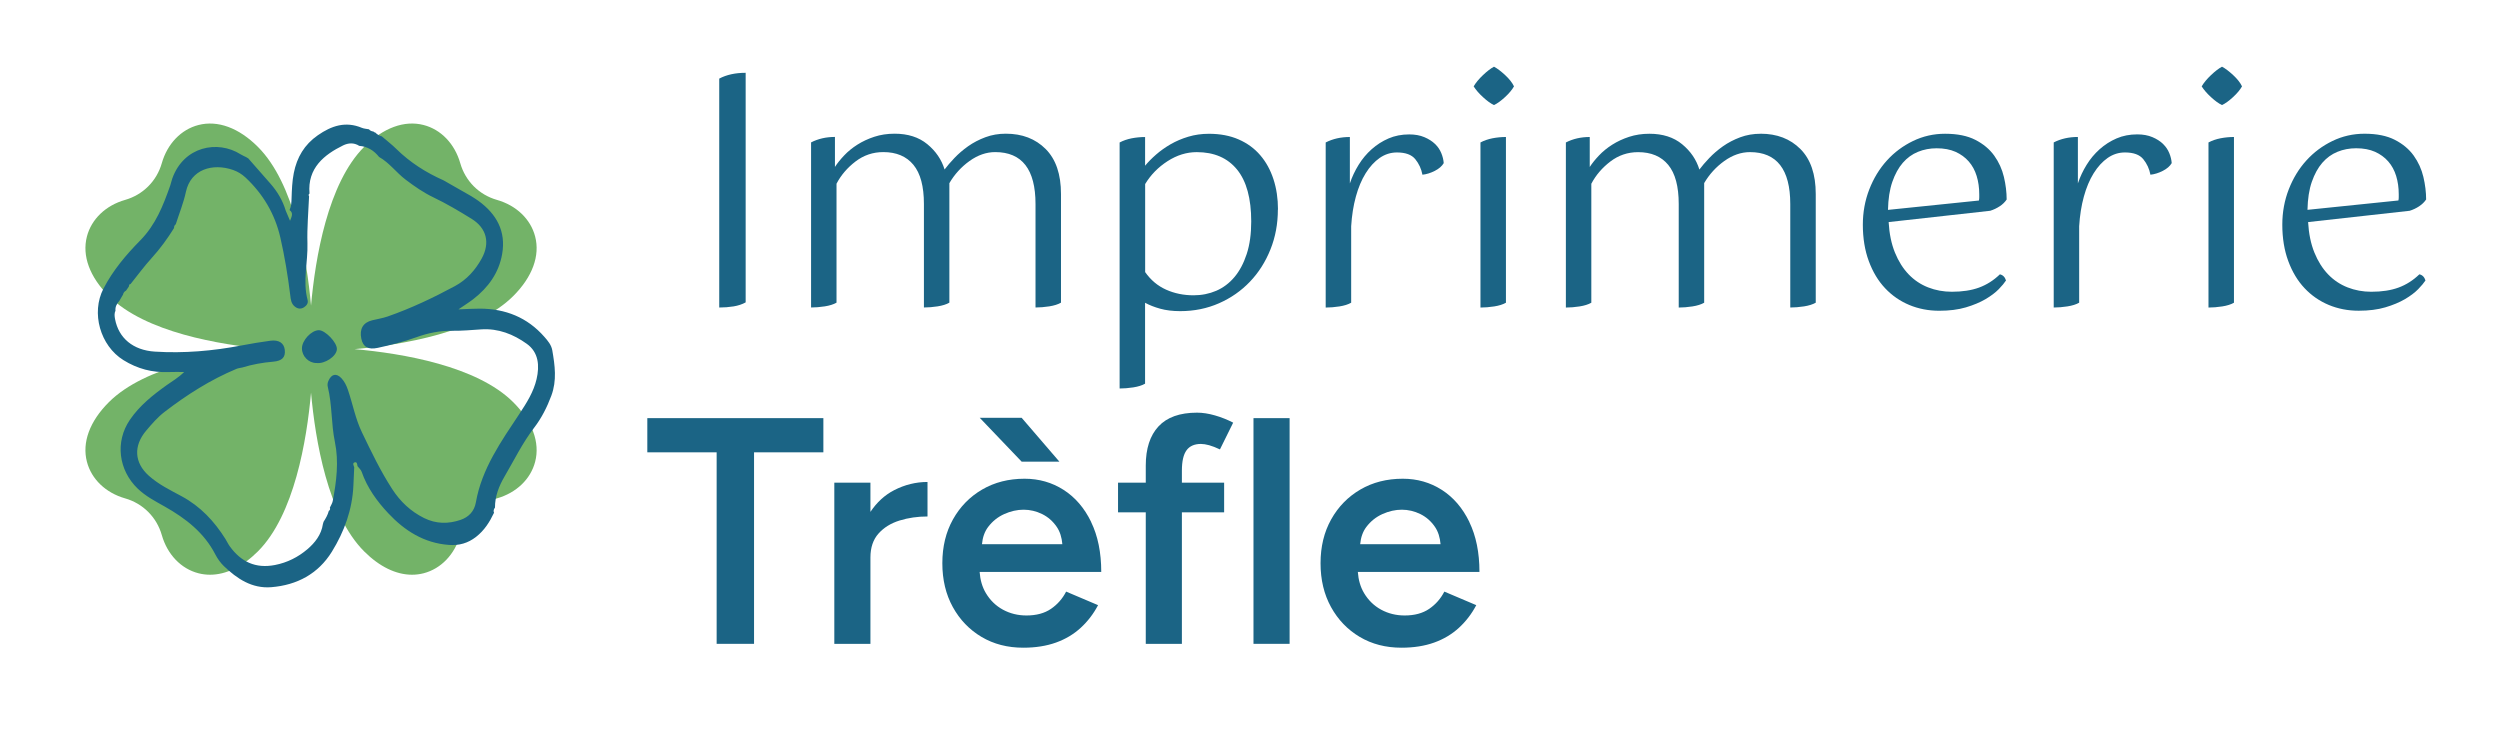 <svg xmlns="http://www.w3.org/2000/svg" viewBox="0 0 918.48 270.69"><defs><style> .cls-1 { fill: #73b368; } .cls-2 { isolation: isolate; } .cls-3, .cls-4 { fill: #1b6485; } .cls-4 { mix-blend-mode: multiply; } </style></defs><g class="cls-2"><g id="Calque_1" data-name="Calque 1"><g><g><path class="cls-3" d="M273.95,111.09V26.75c-3.79,0-7.03.71-9.71,2.13v84.1c1.82,0,3.57-.14,5.27-.41,1.7-.28,3.18-.77,4.44-1.48Z"></path><path class="cls-3" d="M348.81,67.26c1.9-3.24,4.36-5.94,7.4-8.12,3.04-2.17,6.18-3.26,9.42-3.26,9.87,0,14.81,6.36,14.81,19.07v38.02c1.58,0,3.26-.14,5.04-.41,1.78-.28,3.22-.73,4.32-1.36v-39.92c0-7.26-1.88-12.77-5.63-16.53s-8.63-5.63-14.63-5.63c-2.69,0-5.19.43-7.52,1.3-2.33.87-4.44,1.97-6.34,3.31-1.9,1.34-3.57,2.79-5.04,4.33-1.46,1.54-2.67,2.94-3.61,4.21-1.11-3.63-3.22-6.73-6.34-9.3-3.12-2.57-7.13-3.85-12.02-3.85-2.69,0-5.17.38-7.46,1.13-2.29.75-4.36,1.72-6.22,2.9-1.86,1.18-3.48,2.51-4.86,3.97-1.38,1.46-2.51,2.86-3.38,4.21v-11.02c-3.24,0-6.16.67-8.77,2.01v60.65c1.58,0,3.26-.14,5.03-.41,1.78-.28,3.22-.73,4.32-1.36v-43.71c1.66-3.16,3.99-5.88,6.99-8.17,3-2.29,6.4-3.44,10.19-3.44,4.82,0,8.51,1.56,11.08,4.68,2.57,3.12,3.85,7.92,3.85,14.39v38.02c1.58,0,3.26-.14,5.03-.41,1.78-.28,3.22-.73,4.32-1.36v-43.95Z"></path><path class="cls-3" d="M469.52,76.98c0-4.03-.55-7.74-1.66-11.14-1.11-3.39-2.72-6.34-4.86-8.82-2.13-2.49-4.78-4.42-7.94-5.8-3.16-1.38-6.79-2.07-10.9-2.07-2.69,0-5.21.36-7.58,1.07-2.37.71-4.54,1.64-6.52,2.78-1.98,1.15-3.75,2.41-5.33,3.79-1.58,1.38-2.92,2.74-4.03,4.09v-10.54c-1.66,0-3.3.16-4.92.47-1.62.32-3.1.83-4.44,1.54v90.38c1.58,0,3.26-.14,5.03-.41,1.78-.28,3.22-.73,4.32-1.36v-29.73c1.58.87,3.44,1.6,5.57,2.19,2.13.59,4.58.89,7.34.89,5.13,0,9.89-.97,14.27-2.9,4.38-1.93,8.17-4.58,11.37-7.94,3.2-3.35,5.7-7.3,7.52-11.85,1.82-4.54,2.72-9.42,2.72-14.63ZM458.03,93.32c-1.11,3.4-2.61,6.22-4.5,8.47s-4.13,3.93-6.69,5.04c-2.57,1.1-5.35,1.66-8.35,1.66-3.63,0-6.99-.69-10.07-2.07-3.08-1.38-5.65-3.53-7.7-6.46v-32.34c2.05-3.4,4.8-6.2,8.23-8.41,3.43-2.21,7.01-3.32,10.72-3.32,6.4,0,11.33,2.13,14.81,6.4,3.47,4.26,5.21,10.62,5.21,19.07,0,4.58-.55,8.57-1.66,11.96Z"></path><path class="cls-3" d="M496.41,111.21v-28.07c.24-3.95.81-7.58,1.72-10.9.91-3.32,2.11-6.18,3.61-8.59,1.5-2.41,3.22-4.28,5.15-5.63,1.93-1.34,4.05-2.01,6.34-2.01,3.16,0,5.41.83,6.75,2.49,1.34,1.66,2.21,3.55,2.61,5.69,1.5-.16,3.02-.63,4.56-1.42,1.54-.79,2.62-1.74,3.26-2.84-.08-1.18-.37-2.41-.89-3.67-.51-1.26-1.28-2.39-2.31-3.38-1.03-.99-2.33-1.82-3.91-2.49-1.58-.67-3.44-1.01-5.57-1.01-2.76,0-5.29.49-7.58,1.48-2.29.99-4.36,2.31-6.22,3.97-1.86,1.66-3.46,3.57-4.8,5.75-1.34,2.17-2.41,4.44-3.2,6.81v-17.06c-3.32,0-6.28.67-8.88,2.01v60.65c1.58,0,3.26-.14,5.03-.41,1.78-.28,3.22-.73,4.32-1.36Z"></path><path class="cls-3" d="M552.97,27.58c-1.54-1.42-2.9-2.45-4.09-3.08-1.18.63-2.53,1.66-4.03,3.08-1.5,1.42-2.65,2.81-3.44,4.15.79,1.26,1.93,2.59,3.44,3.97,1.5,1.38,2.84,2.35,4.03,2.9,1.18-.55,2.53-1.52,4.03-2.9,1.5-1.38,2.61-2.7,3.32-3.97-.63-1.34-1.72-2.72-3.26-4.15Z"></path><path class="cls-3" d="M543.91,52.34v60.65c1.58,0,3.26-.14,5.04-.41,1.78-.28,3.22-.73,4.32-1.36v-60.89c-1.66,0-3.3.16-4.92.47-1.62.32-3.1.83-4.44,1.54Z"></path><path class="cls-3" d="M646.85,49.14c-2.69,0-5.19.43-7.52,1.3-2.33.87-4.44,1.97-6.34,3.31-1.9,1.34-3.57,2.79-5.04,4.33-1.46,1.54-2.67,2.94-3.61,4.21-1.11-3.63-3.22-6.73-6.34-9.3-3.12-2.57-7.13-3.85-12.02-3.85-2.69,0-5.17.38-7.46,1.13-2.29.75-4.36,1.72-6.22,2.9-1.86,1.18-3.48,2.51-4.86,3.97-1.38,1.46-2.51,2.86-3.38,4.21v-11.02c-3.24,0-6.16.67-8.77,2.01v60.65c1.58,0,3.26-.14,5.03-.41,1.78-.28,3.22-.73,4.32-1.36v-43.71c1.66-3.16,3.99-5.88,6.99-8.17,3-2.29,6.4-3.44,10.19-3.44,4.82,0,8.51,1.56,11.08,4.68,2.57,3.12,3.85,7.92,3.85,14.39v38.02c1.58,0,3.26-.14,5.03-.41,1.78-.28,3.22-.73,4.32-1.36v-43.95c1.9-3.24,4.36-5.94,7.4-8.12,3.04-2.17,6.18-3.26,9.42-3.26,9.87,0,14.81,6.36,14.81,19.07v38.02c1.58,0,3.26-.14,5.04-.41,1.78-.28,3.22-.73,4.32-1.36v-39.92c0-7.26-1.88-12.77-5.63-16.53s-8.63-5.63-14.63-5.63Z"></path><path class="cls-3" d="M734.68,75.79c1.07-.71,1.91-1.54,2.55-2.49,0-2.68-.34-5.45-1.01-8.29-.67-2.84-1.86-5.45-3.55-7.82-1.7-2.37-4.01-4.3-6.93-5.8-2.92-1.5-6.63-2.25-11.14-2.25-4.19,0-8.11.89-11.79,2.67-3.67,1.78-6.87,4.16-9.59,7.17-2.73,3-4.88,6.54-6.46,10.6-1.58,4.07-2.37,8.39-2.37,12.97,0,4.97.73,9.44,2.19,13.38,1.46,3.95,3.45,7.27,5.98,9.95,2.53,2.69,5.49,4.74,8.88,6.16,3.4,1.42,7.07,2.13,11.02,2.13,3.71,0,6.97-.41,9.77-1.24,2.8-.83,5.21-1.84,7.23-3.02,2.01-1.19,3.63-2.41,4.86-3.67,1.22-1.26,2.11-2.33,2.67-3.2-.4-1.26-1.15-2.01-2.25-2.25-2.29,2.21-4.84,3.83-7.64,4.86-2.81,1.03-6.14,1.54-10.01,1.54-3.08,0-5.98-.53-8.71-1.6-2.72-1.06-5.11-2.66-7.17-4.8-2.05-2.13-3.73-4.8-5.03-8-1.3-3.2-2.07-6.93-2.31-11.2l37.31-4.15c1.26-.39,2.43-.95,3.5-1.66ZM727.16,72.48c0,.4-.04.79-.12,1.19l-33.41,3.44c.08-4.03.61-7.46,1.6-10.31.99-2.84,2.27-5.17,3.85-6.99,1.58-1.81,3.43-3.16,5.57-4.03,2.13-.87,4.42-1.3,6.87-1.3,2.68,0,4.99.44,6.93,1.3,1.93.87,3.55,2.05,4.86,3.55s2.27,3.28,2.9,5.33.95,4.3.95,6.75v1.06Z"></path><path class="cls-3" d="M794.68,52.87c-1.03-.99-2.33-1.82-3.91-2.49-1.58-.67-3.44-1.01-5.57-1.01-2.76,0-5.29.49-7.58,1.48-2.29.99-4.36,2.31-6.22,3.97-1.86,1.66-3.46,3.57-4.8,5.75-1.34,2.17-2.41,4.44-3.2,6.81v-17.06c-3.32,0-6.28.67-8.88,2.01v60.65c1.58,0,3.26-.14,5.03-.41,1.78-.28,3.22-.73,4.32-1.36v-28.07c.24-3.95.81-7.58,1.72-10.9.91-3.32,2.11-6.18,3.61-8.59,1.5-2.41,3.22-4.28,5.15-5.63,1.93-1.34,4.05-2.01,6.34-2.01,3.16,0,5.41.83,6.75,2.49,1.34,1.66,2.21,3.55,2.61,5.69,1.5-.16,3.02-.63,4.56-1.42,1.54-.79,2.62-1.74,3.26-2.84-.08-1.18-.37-2.41-.89-3.67-.51-1.26-1.28-2.39-2.31-3.38Z"></path><path class="cls-3" d="M811.38,52.34v60.65c1.58,0,3.26-.14,5.04-.41,1.78-.28,3.22-.73,4.32-1.36v-60.89c-1.66,0-3.3.16-4.92.47-1.62.32-3.1.83-4.44,1.54Z"></path><path class="cls-3" d="M820.44,27.58c-1.54-1.42-2.9-2.45-4.09-3.08-1.18.63-2.53,1.66-4.03,3.08-1.5,1.42-2.65,2.81-3.44,4.15.79,1.26,1.93,2.59,3.44,3.97,1.5,1.38,2.84,2.35,4.03,2.9,1.18-.55,2.53-1.52,4.03-2.9,1.5-1.38,2.61-2.7,3.32-3.97-.63-1.34-1.72-2.72-3.26-4.15Z"></path><path class="cls-3" d="M888.85,100.79c-2.29,2.21-4.84,3.83-7.64,4.86-2.81,1.03-6.14,1.54-10.01,1.54-3.08,0-5.98-.53-8.71-1.6-2.72-1.06-5.11-2.66-7.17-4.8-2.05-2.13-3.73-4.8-5.03-8-1.3-3.2-2.07-6.93-2.31-11.2l37.31-4.15c1.26-.39,2.43-.95,3.5-1.66,1.07-.71,1.91-1.54,2.55-2.49,0-2.68-.34-5.45-1.01-8.29-.67-2.84-1.86-5.45-3.55-7.82-1.7-2.37-4.01-4.3-6.93-5.8-2.92-1.5-6.63-2.25-11.14-2.25-4.19,0-8.11.89-11.79,2.67-3.67,1.78-6.87,4.16-9.59,7.17-2.73,3-4.88,6.54-6.46,10.6-1.58,4.07-2.37,8.39-2.37,12.97,0,4.97.73,9.44,2.19,13.38,1.46,3.95,3.45,7.27,5.98,9.95,2.53,2.69,5.49,4.74,8.88,6.16,3.4,1.42,7.07,2.13,11.02,2.13,3.71,0,6.97-.41,9.77-1.24,2.8-.83,5.21-1.84,7.23-3.02,2.01-1.19,3.63-2.41,4.86-3.67,1.22-1.26,2.11-2.33,2.67-3.2-.4-1.26-1.15-2.01-2.25-2.25ZM849.35,66.79c.99-2.84,2.27-5.17,3.85-6.99,1.58-1.81,3.43-3.16,5.57-4.03,2.13-.87,4.42-1.3,6.87-1.3,2.68,0,4.99.44,6.93,1.3,1.93.87,3.55,2.05,4.86,3.55s2.27,3.28,2.9,5.33.95,4.3.95,6.75v1.06c0,.4-.04.79-.12,1.19l-33.41,3.44c.08-4.03.61-7.46,1.6-10.31Z"></path><polygon class="cls-3" points="237.82 166.18 263.29 166.18 263.29 236.54 277.03 236.54 277.03 166.18 302.5 166.18 302.5 153.62 237.82 153.62 237.82 166.18"></polygon><path class="cls-3" d="M319.79,188.07v-10.75h-13.27v59.23h13.27v-31.75c0-3.63.99-6.55,2.96-8.77,1.97-2.21,4.56-3.81,7.76-4.8,3.2-.99,6.61-1.48,10.25-1.48v-12.68c-4.26,0-8.35,1.01-12.26,3.02-3.5,1.8-6.38,4.49-8.71,7.97Z"></path><polygon class="cls-3" points="359.95 153.5 375.35 169.61 389.21 169.61 375.35 153.5 359.95 153.5"></polygon><path class="cls-3" d="M400.88,191.76c-2.49-5.13-5.86-9.06-10.13-11.79s-9.04-4.09-14.33-4.09c-5.84,0-11.04,1.32-15.58,3.97-4.54,2.65-8.11,6.3-10.72,10.96-2.61,4.66-3.91,10.03-3.91,16.11s1.28,11.45,3.85,16.11c2.57,4.66,6.08,8.31,10.54,10.96,4.46,2.65,9.57,3.97,15.34,3.97,4.5,0,8.51-.63,12.02-1.89,3.51-1.26,6.55-3.08,9.12-5.45,2.57-2.37,4.68-5.13,6.34-8.29l-11.73-4.98c-1.34,2.61-3.2,4.72-5.57,6.34-2.37,1.62-5.37,2.43-9,2.43-3.16,0-6.04-.71-8.65-2.13s-4.7-3.45-6.28-6.1c-1.33-2.23-2.07-4.83-2.28-7.76h44.68c0-7.11-1.24-13.23-3.73-18.36ZM363.03,193.6c1.58-2.09,3.55-3.67,5.92-4.74,2.37-1.06,4.74-1.6,7.11-1.6s4.64.54,6.81,1.6c2.17,1.07,3.97,2.65,5.39,4.74,1.17,1.72,1.83,3.85,2.04,6.34h-29.53c.23-2.49.96-4.62,2.26-6.34Z"></path><path class="cls-3" d="M435.94,165.41c1.14-1.54,2.9-2.31,5.27-2.31.87,0,1.88.16,3.02.47,1.14.32,2.47.83,3.97,1.54l4.86-9.83c-2.13-1.1-4.36-1.99-6.69-2.66-2.33-.67-4.52-1.01-6.58-1.01-6.32,0-11.04,1.68-14.16,5.04-3.12,3.36-4.68,8.16-4.68,14.39v6.28h-10.19v10.9h10.19v48.33h13.27v-48.33h15.52v-10.9h-15.52v-4.38c0-3.47.57-5.98,1.72-7.52Z"></path><rect class="cls-3" x="460.52" y="153.62" width="13.27" height="82.92"></rect><path class="cls-3" d="M539.83,191.76c-2.49-5.13-5.86-9.06-10.13-11.79s-9.04-4.09-14.33-4.09c-5.84,0-11.04,1.32-15.58,3.97-4.54,2.65-8.11,6.3-10.72,10.96-2.61,4.66-3.91,10.03-3.91,16.11s1.28,11.45,3.85,16.11c2.57,4.66,6.08,8.31,10.54,10.96,4.46,2.65,9.57,3.97,15.34,3.97,4.5,0,8.51-.63,12.02-1.89,3.51-1.26,6.55-3.08,9.12-5.45,2.57-2.37,4.68-5.13,6.34-8.29l-11.73-4.98c-1.34,2.61-3.2,4.72-5.57,6.34-2.37,1.62-5.37,2.43-9,2.43-3.16,0-6.04-.71-8.65-2.13s-4.7-3.45-6.28-6.1c-1.33-2.23-2.07-4.83-2.28-7.76h44.68c0-7.11-1.24-13.23-3.73-18.36ZM501.98,193.6c1.58-2.09,3.55-3.67,5.92-4.74,2.37-1.06,4.74-1.6,7.11-1.6s4.64.54,6.81,1.6c2.17,1.07,3.97,2.65,5.39,4.74,1.17,1.72,1.83,3.85,2.04,6.34h-29.53c.23-2.49.96-4.62,2.26-6.34Z"></path></g><path class="cls-1" d="M130.26,128.27c17.56-1.58,44.96-6.16,58.32-19.52,7.01-7.01,9.87-14.77,8.03-21.85-1.65-6.39-6.9-11.42-14.04-13.46-6.56-1.87-11.59-6.91-13.47-13.47-2.04-7.14-7.07-12.39-13.46-14.04-7.08-1.84-14.84,1.02-21.85,8.03-13.36,13.36-17.95,40.76-19.52,58.32-1.58-17.56-6.16-44.96-19.52-58.32-7.01-7.01-14.76-9.86-21.85-8.03-6.39,1.65-11.42,6.9-13.46,14.04-1.87,6.56-6.91,11.59-13.47,13.47-7.14,2.04-12.39,7.07-14.04,13.46-1.84,7.08,1.02,14.84,8.03,21.85,13.36,13.36,40.76,17.95,58.32,19.52-17.56,1.58-44.96,6.16-58.32,19.52-7.01,7.01-9.87,14.77-8.03,21.85,1.65,6.39,6.9,11.42,14.04,13.46,6.56,1.87,11.59,6.91,13.47,13.47,2.04,7.14,7.07,12.39,13.46,14.04,1.4.36,2.83.54,4.27.54,5.85,0,11.96-2.95,17.58-8.57,13.36-13.36,17.95-40.76,19.52-58.32,1.58,17.56,6.16,44.96,19.52,58.32,5.62,5.62,11.73,8.57,17.58,8.57,1.44,0,2.87-.18,4.27-.54,6.39-1.66,11.42-6.91,13.46-14.04,1.87-6.56,6.91-11.59,13.47-13.47,7.14-2.04,12.39-7.07,14.04-13.46,1.84-7.08-1.02-14.84-8.03-21.85-13.36-13.36-40.76-17.95-58.32-19.52Z"></path><path class="cls-4" d="M181.48,188.43c-1.6,3.38-3.54,6.44-6.58,8.81-2.99,2.33-6.2,3.23-9.94,2.96-9.16-.65-16.31-5.23-22.33-11.65-4.14-4.41-7.72-9.34-9.75-15.2-.27-.79-1.02-1.41-1.55-2.11-.09-.7-.16-1.68-1.09-1.36-.8.27-.32,1.15-.1,1.78-.1,2.23-.2,4.45-.3,6.68-.39,8.85-3.33,16.94-7.91,24.35-5.04,8.15-12.83,12.28-22.27,13.04-7.07.56-12.54-3.08-17.39-7.73-1.27-1.22-2.35-2.74-3.16-4.31-4.14-8.04-10.89-13.23-18.54-17.56-3.48-1.97-7.03-3.78-10-6.64-7.01-6.76-8.36-17.16-2.86-25.24,3.57-5.25,8.47-9.14,13.57-12.78,2.05-1.46,4.26-2.71,6.38-4.8-1.91,0-3.82-.06-5.73.02-5.98.25-11.44-1.2-16.57-4.38-8.54-5.29-11.96-17.38-7.35-26.27,3.47-6.71,8.33-12.45,13.51-17.71,5.72-5.81,8.44-12.85,11.02-20.16.3-.84.45-1.73.75-2.57,4.21-11.82,16.65-14.27,25.14-8.89.63.4,1.33.67,1.99,1.01.27.16.54.32.8.48,2.73,3.11,5.46,6.2,8.18,9.32,2.54,2.91,4.47,6.17,5.58,9.89.53,1.24,1.05,2.47,1.58,3.71.55-1.45,1.36-2.83-.18-3.95.65-1.37.7-2.84.74-4.33.1-3.11.21-6.22.82-9.29,1.15-5.76,3.88-10.41,8.82-13.85,5.05-3.51,10.2-5.24,16.2-2.73.8.33,1.72.36,2.59.53.43.51.99.75,1.64.82,0,0,.32.26.32.26l.39.13c.66.68,1.44,1.16,2.37,1.39,1.8,1.55,3.69,2.99,5.37,4.65,5.04,4.96,10.89,8.66,17.32,11.51,3.38,1.93,6.76,3.86,10.14,5.79.87.57,1.78,1.1,2.62,1.71,6.67,4.85,10.24,11.15,8.76,19.59-1.21,6.93-5.1,12.27-10.56,16.52-1.48,1.15-3.08,2.14-5.49,3.79,3.32-.12,5.61-.28,7.9-.27,9.37.04,17.39,3.21,23.65,10.35,1.28,1.46,2.58,2.98,2.92,4.95.96,5.57,1.74,11.07-.35,16.69-1.59,4.26-3.61,8.24-6.32,11.77-4.3,5.6-7.35,11.92-10.89,17.95-2.04,3.49-3.51,7.24-3.49,11.39-.45.58-.67,1.2-.34,1.92ZM113.71,71.11c-.35.28-.44.6-.16.99-.23,5.75-.78,11.51-.6,17.24.22,6.97-1.81,13.93.06,20.89.3,1.13-.34,2.02-1.28,2.64-1.13.74-2.26.64-3.32-.16-1.46-1.1-1.59-2.66-1.79-4.35-.88-7.09-2.03-14.14-3.63-21.1-1.99-8.66-6.33-15.98-12.8-22.05-1.33-1.24-2.88-2.18-4.57-2.77-7.5-2.6-15.54-.25-17.32,8.04-.87,4.05-2.46,7.95-3.73,11.92-.48.34-.66.82-.63,1.38-2.42,3.89-5.09,7.57-8.19,10.98-2.77,3.04-5.21,6.39-7.8,9.61-.14.04-.37.05-.41.14-.12.25-.15.53-.22.8-.34.49-.68.97-1.02,1.46-.61.32-.98.82-1.12,1.49-.44.75-.87,1.49-1.31,2.24-.91,1.04-1.6,2.17-1.45,3.64-.48,1-.35,2.04-.16,3.07,1.32,7.03,6.64,11.46,14.61,11.97,10.73.68,21.36-.25,31.91-2.27,3.5-.67,7.02-1.26,10.55-1.73,3.13-.42,5,.86,5.29,3.34.31,2.71-.94,4.08-4.26,4.36-3.87.32-7.65,1-11.36,2.14-.72.17-1.48.23-2.15.51-9.54,3.99-18.16,9.48-26.35,15.76-2.62,2.01-4.7,4.44-6.79,6.91-4.73,5.58-4.4,11.78.94,16.56,3.63,3.25,7.92,5.32,12.08,7.56,6.93,3.74,11.99,9.18,16.09,15.7.55.88.98,1.85,1.59,2.69,4.12,5.69,9.46,8.25,16.6,6.87,4.54-.88,8.51-2.9,11.91-5.79,2.79-2.38,5.14-5.35,5.71-9.26.08-.28.16-.55.24-.83.8-1.25,1.55-2.53,1.92-3.99.46-.29.6-.69.39-1.2.36-.81.9-1.58,1.06-2.43,1.37-7.2,2.29-14.5.79-21.73-1.39-6.7-.97-13.59-2.61-20.23-.18-.74-.09-1.44.22-2.16,1.09-2.55,2.92-3,4.8-1,1.12,1.19,1.82,2.65,2.37,4.24,1.78,5.19,2.73,10.59,5.16,15.64,3.42,7.11,6.8,14.18,11.1,20.82,2.99,4.62,6.79,8.21,11.72,10.66,4.4,2.19,8.93,2.22,13.44.67,2.96-1.02,5.02-3.14,5.59-6.4,2.17-12.43,9.32-22.45,16.04-32.61,2.66-4.02,5.19-8.04,6.27-12.71,1.13-4.86.79-9.82-3.61-12.96-4.89-3.5-10.44-5.72-16.71-5.3-3.56.24-7.13.56-10.7.52-4.55-.06-8.91.83-13.12,2.36-4.64,1.68-9.41,2.87-14.21,3.91-3.53.76-5.42-.33-6.04-3.37-.74-3.58.65-5.94,4-6.76,1.88-.46,3.81-.75,5.63-1.38,8.59-2.99,16.79-6.88,24.78-11.19,4.31-2.33,7.48-5.87,9.82-10.13,3.17-5.77,1.8-11.17-3.72-14.58-4.57-2.82-9.17-5.56-14.02-7.88-3.62-1.73-6.92-4.02-10.15-6.46-3.46-2.6-6-6.24-9.82-8.39-1.87-2.36-4.23-3.84-7.28-4.07-1.94-1.25-4.02-1.1-5.93-.17-6.87,3.37-13.17,8.3-12.34,17.69Z"></path><path class="cls-4" d="M116.23,133.37c-2.85,0-5.3-2.49-5.3-5.38,0-2.92,3.42-6.62,6.18-6.68,2.33-.05,6.8,4.54,6.66,7-.14,2.6-4.43,5.48-7.54,5.05Z"></path></g></g></g></svg>